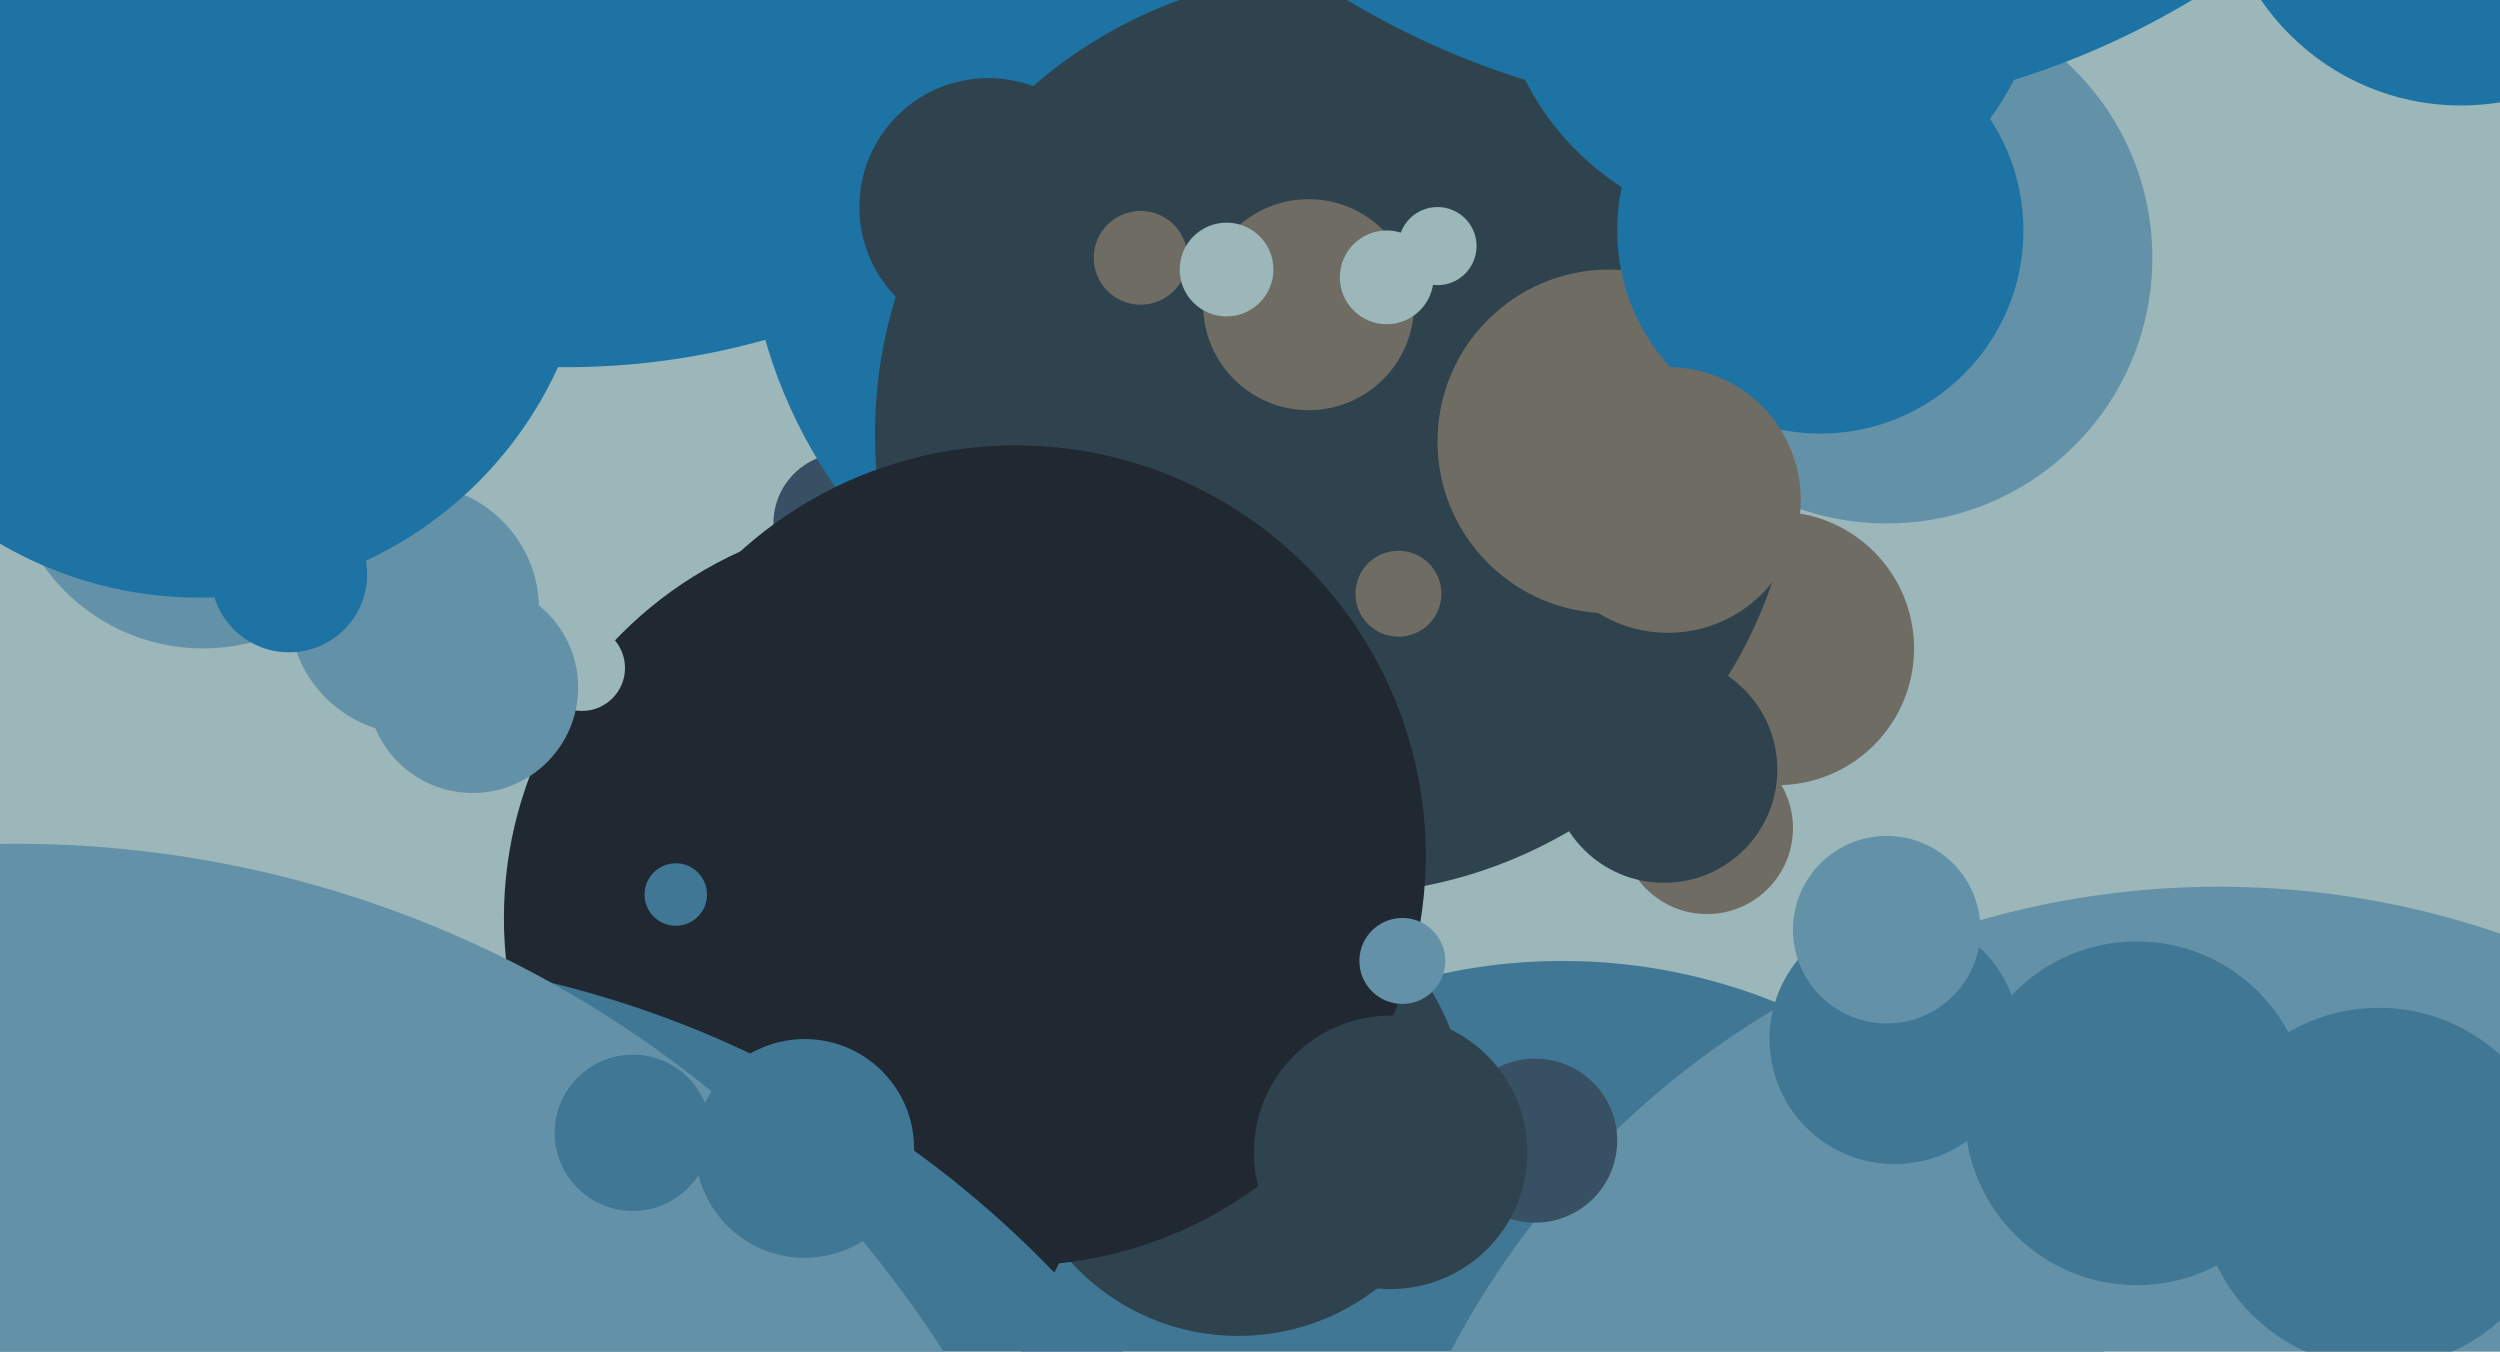 <svg xmlns="http://www.w3.org/2000/svg" width="640px" height="346px">
  <rect width="640" height="346" fill="rgb(155,183,186)"/>
  <circle cx="145" cy="-94" r="188" fill="rgb(29,115,164)"/>
  <circle cx="455" cy="166" r="35" fill="rgb(111,108,99)"/>
  <circle cx="232" cy="235" r="103" fill="rgb(32,40,50)"/>
  <circle cx="216" cy="134" r="18" fill="rgb(56,80,100)"/>
  <circle cx="318" cy="52" r="127" fill="rgb(29,115,164)"/>
  <circle cx="400" cy="392" r="146" fill="rgb(64,119,149)"/>
  <circle cx="342" cy="111" r="118" fill="rgb(47,67,78)"/>
  <circle cx="568" cy="449" r="222" fill="rgb(99,146,168)"/>
  <circle cx="437" cy="212" r="22" fill="rgb(111,108,99)"/>
  <circle cx="149" cy="171" r="11" fill="rgb(155,183,186)"/>
  <circle cx="393" cy="292" r="21" fill="rgb(56,80,100)"/>
  <circle cx="106" cy="156" r="32" fill="rgb(99,146,168)"/>
  <circle cx="317" cy="284" r="58" fill="rgb(47,67,78)"/>
  <circle cx="426" cy="197" r="29" fill="rgb(47,67,78)"/>
  <circle cx="483" cy="66" r="68" fill="rgb(99,146,168)"/>
  <circle cx="52" cy="116" r="50" fill="rgb(99,146,168)"/>
  <circle cx="453" cy="-180" r="210" fill="rgb(29,115,164)"/>
  <circle cx="630" cy="-35" r="62" fill="rgb(29,115,164)"/>
  <circle cx="453" cy="-11" r="70" fill="rgb(29,115,164)"/>
  <circle cx="260" cy="219" r="105" fill="rgb(32,40,50)"/>
  <circle cx="78" cy="510" r="266" fill="rgb(64,119,149)"/>
  <circle cx="359" cy="246" r="11" fill="rgb(99,146,168)"/>
  <circle cx="253" cy="53" r="33" fill="rgb(47,67,78)"/>
  <circle cx="51" cy="52" r="101" fill="rgb(29,115,164)"/>
  <circle cx="335" cy="78" r="27" fill="rgb(111,108,99)"/>
  <circle cx="412" cy="113" r="44" fill="rgb(111,108,99)"/>
  <circle cx="485" cy="266" r="32" fill="rgb(64,119,149)"/>
  <circle cx="4" cy="498" r="282" fill="rgb(99,146,168)"/>
  <circle cx="358" cy="152" r="11" fill="rgb(111,108,99)"/>
  <circle cx="206" cy="294" r="28" fill="rgb(64,119,149)"/>
  <circle cx="368" cy="63" r="10" fill="rgb(155,183,186)"/>
  <circle cx="74" cy="147" r="20" fill="rgb(29,115,164)"/>
  <circle cx="466" cy="59" r="52" fill="rgb(29,115,164)"/>
  <circle cx="121" cy="176" r="27" fill="rgb(99,146,168)"/>
  <circle cx="162" cy="290" r="20" fill="rgb(64,119,149)"/>
  <circle cx="483" cy="238" r="24" fill="rgb(99,146,168)"/>
  <circle cx="609" cy="304" r="46" fill="rgb(64,119,149)"/>
  <circle cx="356" cy="295" r="35" fill="rgb(47,67,78)"/>
  <circle cx="547" cy="285" r="44" fill="rgb(64,119,149)"/>
  <circle cx="292" cy="66" r="12" fill="rgb(111,108,99)"/>
  <circle cx="314" cy="69" r="12" fill="rgb(155,183,186)"/>
  <circle cx="355" cy="71" r="12" fill="rgb(155,183,186)"/>
  <circle cx="173" cy="229" r="8" fill="rgb(64,119,149)"/>
  <circle cx="427" cy="128" r="34" fill="rgb(111,108,99)"/>
</svg>